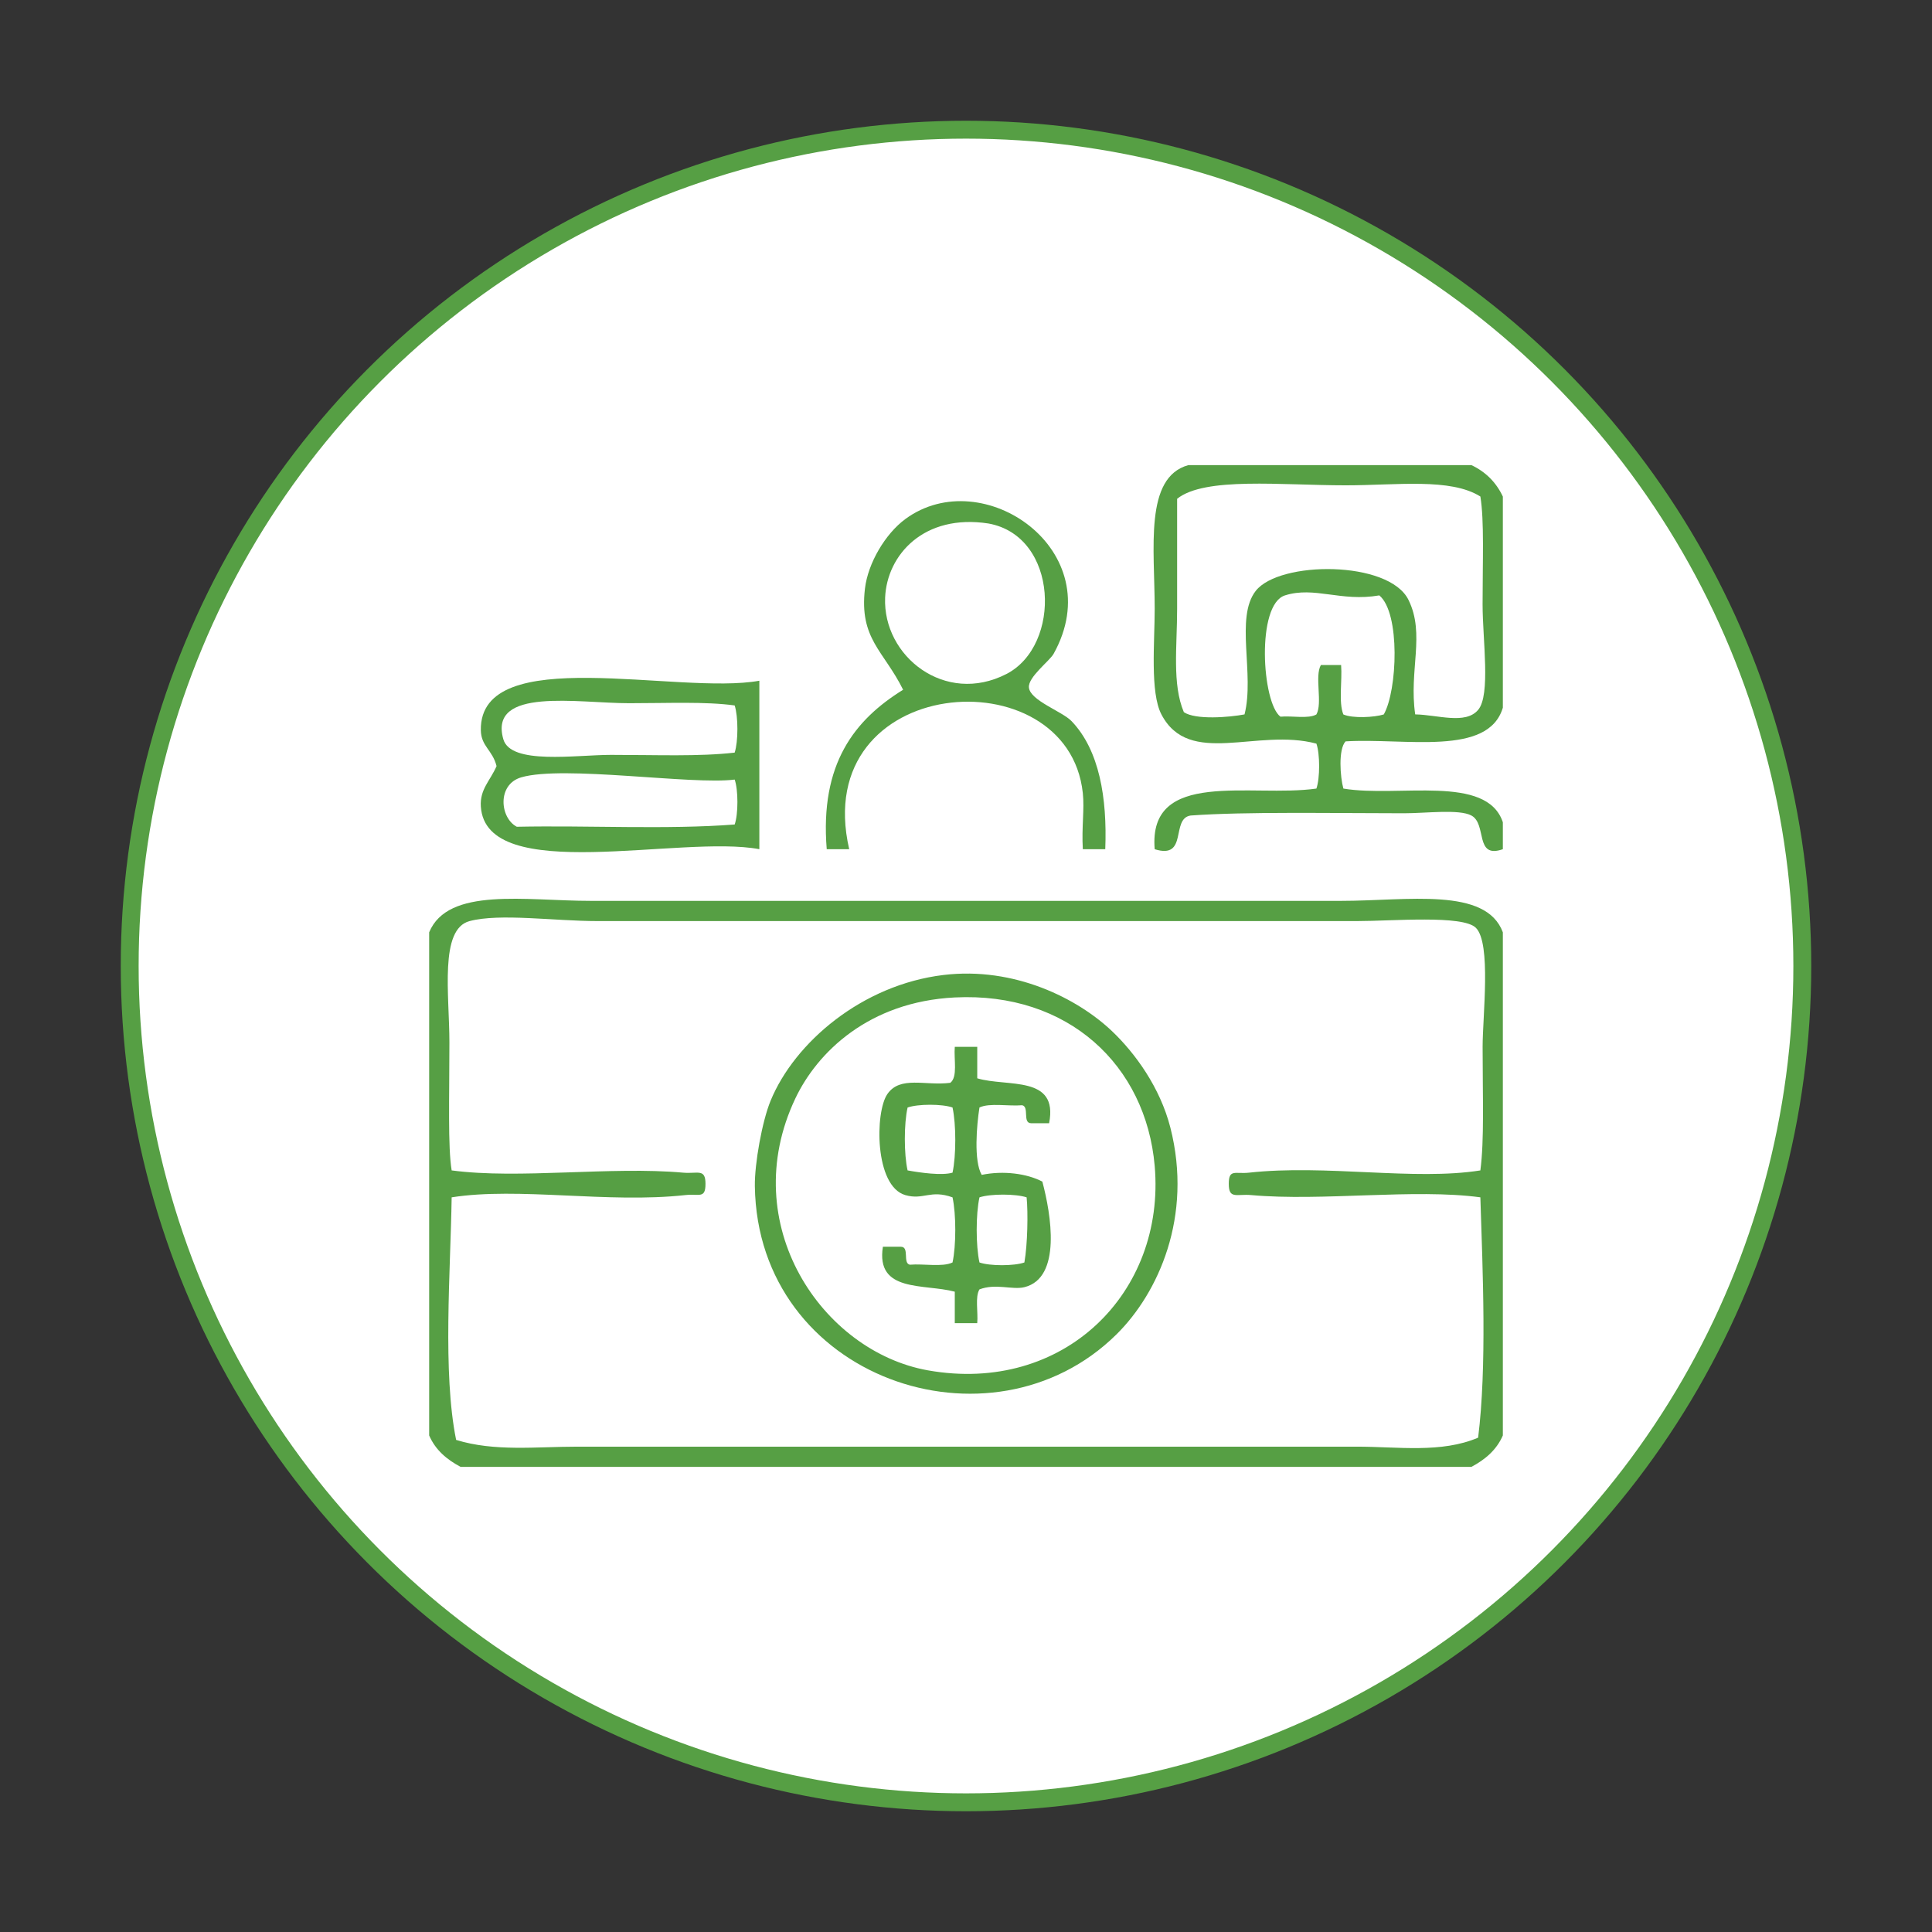 <?xml version="1.0" encoding="utf-8"?>
<!-- Generator: Adobe Illustrator 15.0.0, SVG Export Plug-In . SVG Version: 6.00 Build 0)  -->
<!DOCTYPE svg PUBLIC "-//W3C//DTD SVG 1.1//EN" "http://www.w3.org/Graphics/SVG/1.1/DTD/svg11.dtd">
<svg version="1.1" id="Layer_1" xmlns="http://www.w3.org/2000/svg" xmlns:xlink="http://www.w3.org/1999/xlink" x="0px" y="0px"
	 width="108px" height="108px" viewBox="0 0 108 108" enable-background="new 0 0 108 108" xml:space="preserve">
<rect x="0" y="0" width="108" height="108" fill="#333333" stroke="none"/>
<circle fill-rule="evenodd" clip-rule="evenodd" fill="#FFFFFF" stroke="#569F44" stroke-miterlimit="10" cx="54" cy="54" r="46.75"/>
<circle fill-rule="evenodd" clip-rule="evenodd" fill="#569F44" stroke="#FFFFFF" stroke-miterlimit="10" cx="329.5" cy="149" r="46.75"/>
<g>
	<path fill="#FFFFFF" d="M327.063,110.708c1.468,0,2.935,0,4.402,0c4.296,1.468,7.706,4.599,7.706,9.593
		c0,6.285-5.241,10.481-11.165,9.75C317.698,128.777,316.672,112.998,327.063,110.708z M322.345,115.898
		c-2.917,4.854,0.092,11.239,5.032,12.422c5.361,1.284,10.92-3.064,10.063-9.277c-0.562-4.086-4.247-7.148-8.806-6.763
		C325.352,112.559,323.301,114.304,322.345,115.898z"/>
	<path fill="#FFFFFF" d="M334.297,117.784c-0.319,1.136-1.525,2.155-2.832,3.46c-0.843,0.844-2.436,2.828-3.302,2.83
		c-0.892,0.004-2.092-1.383-2.358-2.673c0.139-0.069,0.281-0.138,0.314-0.315c0.926-0.458,1.253,0.631,1.888,0.944
		C329.757,121.674,332.113,116.129,334.297,117.784z"/>
	<path fill="#FFFFFF" d="M317.784,123.131c-0.25,1.532-0.112,3.452-1.573,3.773c-0.931,0.094-0.346-1.33-1.1-1.414
		c-1.619,0.211-2.83,2.17-4.404,1.414c0.146-2.055,2.52-1.883,3.617-2.986C313.465,121.135,316.713,122.596,317.784,123.131z"/>
	<path fill="#FFFFFF" d="M347.664,125.805c0.873,0.035,0.404-1.272,1.258-1.258c1.455-0.041,0.92,2.567,0.785,3.615
		c-1.025,0.342-2.275,1.107-3.459,0.786c-0.416-0.717,0.133-1.161,0.316-1.729c-1.391-1.495-3.879-1.89-5.506-3.146
		c0.025-0.182-0.036-0.279-0.157-0.314C341.992,121.667,346.039,125.256,347.664,125.805z"/>
	<path fill="#FFFFFF" d="M294.195,135.711c0-0.89,0-1.781,0-2.674c1.102-4.51,4.896-7.629,10.064-6.918
		c4.385,0.604,7.417,4.461,7.391,8.648c-0.027,4.59-3.541,7.328-5.346,10.537c-0.266,2.867-0.137,5.654-2.516,6.135
		c-3.614,0.724-4.362-2.354-4.404-5.977c-0.819-2.094-3.584-4.099-3.145-6.291c1.268-0.233,1.975,1.352,2.516,2.202
		c0.635,1,1.406,2.067,1.887,2.987c0.279,0.533,0.227,1.736,1.102,1.73c1.019-1.131,0.216-4.082,0.471-5.976
		c-0.673-0.804-1.582-0.472-2.045-1.573c-0.406-0.972-0.419-3.143,0.314-3.931c1.199-1.286,4.547-0.832,5.191,0.628
		c0.373,0.852,0.389,2.666,0,3.46c-0.342,0.69-1.707,0.679-2.046,1.572c-0.253,0.669-0.005,2.144,0,3.145
		c0.005,0.926-0.409,2.358,0.63,2.673c0.943-2.482,3.873-5.384,5.188-8.49c0.468-1.104,0.742-2.277,0.63-3.617
		c-0.75-8.922-15.548-8.327-14.469,1.888C295.248,136.188,294.404,136.029,294.195,135.711z M301.744,138.072
		c0.576,0.248,2.155,0.314,2.516-0.158c-0.246-0.592-0.017-1.66-0.314-2.202C301.908,134.642,301.033,136.793,301.744,138.072z
		 M301.43,147.82c-1.09,2.479,3.619,2.811,3.145,0.158C304.061,147.463,302.174,147.595,301.43,147.82z"/>
	<path fill="#FFFFFF" d="M364.805,132.881c0,0.367,0,0.734,0,1.102c-0.533,1.754-3.512,1.771-3.934,4.245
		c-0.326,1.931,2.104,5.642-0.314,6.133c-2.049,0.419-3.408-2.155-5.348-2.358c-1.912,0.184-3.393,2.77-5.504,2.358
		c-2.273-0.442,0.102-5-0.154-6.29c-0.473-2.369-4.191-2.539-3.932-4.875c0.229-2.074,4.328-1.381,5.975-1.887
		c1.561-1.348,1.412-5.406,3.775-5.19c2.082,0.19,1.869,3.988,3.459,5.19C360.965,131.688,363.813,131.356,364.805,132.881z
		 M355.525,128.478c-1.891,0.622-1.449,3.087-2.988,4.089c-1.221,0.797-3.078,0.156-4.559,1.102
		c0.477,1.875,3.053,2.148,3.301,4.088c0.178,1.382-1.006,2.797-0.629,4.404c1.754,0.168,2.873-1.627,4.721-1.888
		c1.502,0.593,2.568,1.624,4.242,2.044c0.816-1.708-0.727-3.332-0.314-5.032c0.414-1.692,2.805-1.836,3.146-3.616
		c-1.238-0.857-3.736-0.457-5.033-1.258C356.82,131.063,356.264,129.681,355.525,128.478z"/>
	<path fill="#FFFFFF" d="M313.695,187.292c-0.367,0-0.734,0-1.102,0c-1.938-9.918,5.459-13.194,12.267-15.409
		c0-0.788,0-1.573,0-2.36c-1.302-0.835-2.019-2.314-3.46-2.675c-0.75-0.187-1.544,0.077-2.201,0
		c-4.334-0.497-8.006-4.164-8.02-8.963c-0.012-3.579,2.697-6.424,3.616-9.75c0.604-2.184,0.634-3.896,1.415-5.504
		c3.541-7.281,14.656-11.076,22.174-5.189c0.62,0.484,2.027,1.223,1.57,2.516c-1.741-0.025-2.828-1.449-4.087-2.201
		c-5.089-3.045-12.052-1.42-15.568,1.887c-2.55,2.398-2.862,5-3.932,8.65c-0.815,2.783-3.146,5.736-3.46,8.649
		c-0.481,4.478,2.618,8.437,7.393,8.02c-0.705-2.925-1.129-7.868-0.787-12.58c0.213-2.925,1.713-7.179,3.618-7.392
		c1.464-0.164,2.222,1.313,3.303,1.888c0.927,0.495,2.438,0.98,3.616,1.101c1.967,0.201,6.568-0.72,8.335,0.314
		c1.405,0.82,0.943,4.073,0.943,6.605c0,4.152-0.037,7.61-0.628,10.063c3.877,0.467,6.525-2.431,7.234-5.188
		c1.166-4.553-2.268-8.029-3.303-11.638c-0.275-0.956-0.35-2.051-0.631-2.987c-0.225-0.749-1.088-1.861,0-2.359
		c2.119,1.066,1.516,3.229,2.045,5.033c1.084,3.705,3.623,6.352,3.617,10.063c-0.01,5.007-3.643,8.451-7.863,8.965
		c-0.646,0.079-1.547-0.223-2.36,0c-0.575,0.158-1.143,0.871-1.886,1.415c-1.516,1.107-2.05,1.206-1.729,3.618
		c1.058,0.587,2.44,1.06,3.772,1.572c1.182,0.453,3.209,0.634,3.146,2.359c-2.36,0.564-4.317-1.82-6.919-2.045
		c-0.881,2.351-4.225,3.998-6.92,2.517c-0.923-0.508-1.443-2.351-2.358-2.517c-1.012-0.186-5.971,2.271-6.606,2.673
		C314.514,178.613,313.878,182.389,313.695,187.292z M322.502,165.118c1.717,2.654,6.332,4.916,10.379,3.146
		c5.533-2.423,5.322-10.201,4.717-18.398c-5.616-0.15-11.05-0.482-14.31-2.988C320.643,149.388,320.131,161.453,322.502,165.118z
		 M326.59,170.31c-0.197,0.715,0.129,2.144,0,3.302c1.771,3.548,7.025,0.916,5.504-3.302
		C330.524,170.438,328.219,170.276,326.59,170.31z"/>
	<path fill="#FFFFFF" d="M346.092,187.292c-0.422,0-0.842,0-1.26,0c-0.307-2.293-0.002-4.518-0.627-6.448
		c-0.379-1.161-1.99-2.49-0.629-3.302c1.98,0.997,2.762,4.259,2.83,7.233C346.424,185.603,346.51,186.54,346.092,187.292z"/>
</g>
<path fill="#569F44" d="M244.054,48.943c-1.388,0.37-2.256-1.155-3.562-1.704c-3.103-1.305-8.406-1.148-12.539-0.464
	c-0.547,1.053,0.605,3.807-1.395,3.406c-0.477-1.516-0.773-4.163,0.619-4.955c1.52-0.863,5.338-0.791,7.896-0.619
	c1.889,0.127,3.941,0.58,5.573,1.238C242.354,46.535,244.437,47.386,244.054,48.943z"/>
<path fill="#569F44" d="M264.179,60.553c-1.372,0.498-3.823-0.587-5.881-0.774c-0.983-0.088-2.917,0.376-2.634-1.239
	C257.291,58.149,264.041,58.135,264.179,60.553z"/>
<path fill="#569F44" d="M267.432,89.04c-0.361,0-0.724,0-1.085,0c-0.273-1.125-0.154-2.583-0.154-4.489
	c0-1.585-0.463-3.87,0.773-3.87C268.483,80.681,267.666,88.373,267.432,89.04z"/>
<path fill="#569F44" d="M203.955,89.04c-0.361,0-0.723,0-1.084,0c-0.272-0.954-0.156-2.42-0.156-3.87
	c0-1.272-0.393-3.124,0.775-3.097c1.016,0.329,0.619,1.992,0.619,3.252C204.11,86.653,204.227,88.144,203.955,89.04z"/>
<path fill="#569F44" d="M222.688,89.04c-0.31,0-0.618,0-0.93,0c-0.244-1.331-1.101-5.67,0.619-6.038
	C223.496,83.878,223.055,87.682,222.688,89.04z"/>
<path fill="#569F44" d="M248.698,89.04c-0.362,0-0.724,0-1.085,0c-0.241-1.465-1.041-5.519,0.62-6.038
	C249.472,83.854,248.712,87.443,248.698,89.04z"/>
<path fill="#569F44" d="M199.311,89.04c-0.412,0-0.826,0-1.238,0c0-3.406,0-6.81,0-10.218c0.746-2.352,3.629-2.563,5.109-4.178
	c-1.161-1.77-3.856-1.734-4.025-3.873c-0.034-0.437,0.441-1.465,0.619-2.321c0.652-3.137,0.176-7.569,1.085-10.219
	c3.083-8.991,16.739-7.13,17.495,3.406c0.152,2.152,0.016,5.229,0.464,7.123c0.211,0.893,0.706,1.576,0.619,2.168
	c-0.317,2.168-3.319,1.924-4.024,4.025c1.27,1.027,3.013-0.216,4.488-0.774c1.599-0.606,3.132-1.306,4.645-1.704
	c0.948-1.777,3.877-3.15,2.787-7.121c-0.223-0.813-1.449-1.574-2.013-2.323c-1.299-1.726-2.423-4.371-2.632-7.277
	c-0.068-0.955,0.186-2.1,0-3.251c-0.283-1.769-1.112-3.048-1.238-4.49c-0.623-7.151,2.477-11.729,8.052-13.16
	c6.399,0,12.798,0,19.197,0c-0.038,3.769,0.573,9.569,0.155,13.624c-0.149,1.438-0.913,2.815-1.085,4.18
	c-0.189,1.516,0.124,2.833,0,4.026c-0.239,2.326-1.29,4.638-2.63,6.503c-0.516,0.713-1.874,1.331-2.169,2.322
	c-1.169,3.929,2.005,4.828,2.632,6.966c3.304,0.615,6.868,3.594,9.907,0.93c0.794-2.357-1.523-3.189-2.477-4.954
	c-0.958-1.78-0.661-3.798-1.083-6.039c-0.213-1.124-1.059-2.023-1.085-3.251c-0.158-7.95,9.494-7.315,17.805-6.503
	c-0.003,2.454,0.536,4.946,0.153,7.277c-0.136,0.834-0.886,1.573-1.083,2.787c-0.337,2.072-0.013,4.39-1.084,6.194
	c-0.775,1.306-3.171,2.509-2.479,4.333c0.56,1.471,4.481,1.361,6.194,2.323c1.093,0.616,1.13,1.3,1.857,2.323
	c-0.204,3.614,0.41,8.047-0.311,11.146c-0.258,0-0.515,0-0.773,0c0-0.051,0-0.104,0-0.155c-1.002-3.726,1.081-8.847-0.774-11.299
	c-1.402-1.856-4.282-1.312-6.502-2.479c-0.932,1.041-2.807,1.737-3.252,3.407c-0.828,3.108,0.744,7.296-0.155,10.526
	c-0.36,0-0.721,0-1.082,0c0-0.051,0-0.104,0-0.155c-0.691-2.973-0.127-7.199-0.312-10.682c-1.33-0.986-2.482-4.229-4.644-2.477
	c2.248,2.557,1.552,8.864,1.393,13.314c-0.36,0-0.723,0-1.084,0c0-0.052,0-0.104,0-0.154c-1.057-4.666,1.094-10.543-2.322-12.541
	c-2.146-1.254-5.459-1.649-7.896-2.633c-1.857,1.131-2.303,5.266-4.8,5.266c-1.707,0-1.906-1.561-3.405-2.168
	c-0.904,3.38,0.283,8.85-0.619,12.23c-0.31,0-0.619,0-0.93,0c-0.9-3.381,0.284-8.851-0.619-12.23
	c-1.678,0.56-1.807,2.351-3.715,2.168c-2.364-0.228-2.783-4.475-4.801-5.419c-2.999,1.978-8.371,1.374-9.443,5.108
	c-0.822,2.868,0.537,7.124-0.463,10.373c-0.361,0-0.724,0-1.085,0c-0.151-3.877-0.634-9.398,0.619-12.385
	c-2.006-1.977-3.028,1.833-6.192,1.703c-2.193-0.091-2.596-1.338-4.336-2.479c-1.495,1.284-3.423,1.003-4.645,2.479
	C198.217,80.615,200.322,85.555,199.311,89.04z M231.514,36.092c-6.565,0.484-9.352,5.414-8.516,12.541
	c0.17,1.446,1.064,2.721,1.238,4.025c0.262,1.954-0.166,3.432,0.155,4.954c1.651,7.835,11.491,11.809,18.114,6.193
	c1.305-1.107,2.341-2.622,2.942-4.025c0.924-2.166,0.2-4.289,0.772-7.741c0.184-1.101,0.918-1.862,1.084-3.406
	c0.445-4.126-0.32-7.996,0-12.386C242.066,36.252,236.741,35.707,231.514,36.092z M210.457,53.897
	c-5.689-0.779-8.924,3.664-8.67,9.753c0.064,0.608,0.994,0.348,1.084,0.929c0.223,3.315,2.191,6.077,5.418,6.501
	c3.49,0.459,7.643-2.045,7.122-5.572c-0.305-2.067-5.019-5.257-7.896-4.645c-1.73,0.368-1.49,3.062-3.251,1.703
	c0.093-1.011,1.683-3.045,2.786-3.252c1.898-0.356,5.547,1.021,7.276,2.322c0.966,0.726,1.368,2.048,2.323,2.168
	C217.357,58.87,214.797,54.49,210.457,53.897z M252.414,59.47c0.123,1.258,1.032,1.946,1.239,3.096
	c0.288,1.609-0.117,3.052,0.311,4.335c1.666,5,9.77,5.814,11.766,0.309c0.648-1.787,0.085-3.047,0.464-4.955
	c0.139-0.696,0.869-1.317,1.084-2.167c0.453-1.792,0.109-3.756,0-6.037C260.798,53.828,251.721,52.406,252.414,59.47z
	 M229.191,66.591c-0.529,0.401-0.236,1.622-0.311,2.478c2.227,1.284,4.024,2.993,6.348,4.179c2.207-1.249,4.127-2.787,6.193-4.179
	c-0.072-0.856,0.219-2.077-0.311-2.478C237.791,68.338,232.538,68.229,229.191,66.591z M203.336,69.997
	c-0.848-0.982-0.842-2.168-1.703-2.012c-0.422,0.765-0.678,1.695-0.774,2.787c0.987,1.076,2.007,2.122,3.87,2.324
	C205.77,71.182,204.384,71.213,203.336,69.997z M215.721,69.533c-1.282,1.671-3.042,1.654-1.703,3.561
	c1.801-0.367,3.055-1.279,3.871-2.633c-0.412-0.67-0.334-1.833-0.93-2.322C216.02,68.07,216.281,68.803,215.721,69.533z
	 M228.262,70.617c-0.689,0.291-1.039,0.922-1.395,1.549c1.346,1.751,2.227,3.967,3.871,5.42c1-1.066,2.308-1.822,2.942-3.254
	C232.094,72.874,230.217,71.705,228.262,70.617z M242.041,70.617c-1.854,1.243-3.967,2.226-5.418,3.869
	c1.063,1,1.799,2.328,3.25,2.942C240.737,75.681,245.465,71.828,242.041,70.617z M206.742,72.32
	c-0.571,0.461-0.145,1.92-0.466,2.631c1.415,3.326,7.892,1.582,5.573-2.631C210.199,72.686,208.393,72.686,206.742,72.32z
	 M257.058,73.868c0.229,1.146,2.112,1.702,2.942,2.632c0.877-1.186,3.663-2.238,2.322-4.18
	C260.297,73.38,256.503,71.058,257.058,73.868z"/>
<path fill="#FFFFFF" d="M243.095-72.206c0.724,0,1.446,0,2.169,0c1.561,1.195,1.116,4.395,1.898,6.37
	c3.506,1.86,3.28-4.423,5.691-4.878c1.307-0.247,2.439,0.981,3.389,1.49c0.873,0.469,2.53,0.812,2.711,2.169
	c0.261,1.981-2.292,3.926-2.711,5.556c0.294,0.447,0.714,1.502,1.489,1.626c1.772,0.286,3.965-2.625,6.1-1.626
	c1.517,0.711,1.035,3.531,2.304,5.015c0,0.587,0,1.174,0,1.761c-1.277,1.571-4.311,1.382-5.828,2.711c0,0.587,0,1.174,0,1.761
	c1.639,1.21,4.43,1.263,5.828,2.711c0,0.587,0,1.175,0,1.763c-0.972,1.486-1.196,4.694-2.575,5.149
	c-1.775,0.588-3.492-1.536-5.963-1.761c-0.548,0.445-1.018,0.971-1.354,1.625c0.342,1.662,3.104,3.646,2.711,5.692
	c-0.229,1.187-1.976,1.602-2.711,2.034c-0.87,0.509-2.112,1.78-3.253,1.625c-2.477-0.337-2.538-7.216-5.827-5.015
	c-0.9,1.753-0.148,6.51-2.44,6.505c-1.774-0.004-5.954-0.693-6.37-1.897c-0.635-1.842,0.943-3.812,0.814-5.962
	c-0.447-0.457-1.188-0.621-1.627-1.084c-1.977,0.468-3.148,3.78-5.421,3.659c-1.255-0.067-1.874-1.474-2.575-2.305
	c-0.708-0.837-2.063-1.734-2.032-2.98c0.071-2.9,6.134-3.029,3.931-6.371c-2.115-0.911-5.409,1.076-6.641-0.948
	c-0.771-1.267-0.635-6.118,0.271-6.912c1.293-1.134,4.059,0.003,6.233-0.406c0.33-0.574,0.605-1.202,0.814-1.898
	c-0.715-1.665-4.705-2.585-4.608-4.878c0.05-1.166,1.433-2.095,2.032-2.846c0.662-0.829,1.456-2.308,2.711-2.304
	c1.088,0.003,2.029,1.203,2.711,1.762c0.896,0.734,1.457,1.452,2.574,1.897c0.54-0.362,1.182-0.626,1.627-1.083
	c0.043-2.168-1.414-4.303-0.814-5.963C238.953-72.108,241.417-71.419,243.095-72.206z M239.572-69.902
	c0.168,2.142,0.979,4.344,0.949,6.233c-0.996,0.722-2.145,1.29-3.254,1.897c-1.928-1.098-3.207-2.845-5.149-3.93
	c-1.068,1.327-2.294,2.494-3.253,3.93c0.57,1.409,4.577,2.822,4.743,4.473c0.101,0.999-1.046,2.494-1.49,3.524
	c-1.991,0.086-4.332-0.176-6.099,0.135c-0.225,1.367-0.225,3.646,0,5.014c1.82,0.393,4.547-0.119,6.369,0.271
	c0.333,1.294,1.025,2.228,1.22,3.659c-1.362,1.62-3.421,2.542-4.607,4.336c1.161,0.877,1.907,3.671,3.388,3.659
	c0.668-0.005,1.791-1.334,2.439-1.897c0.9-0.783,1.574-1.564,2.575-1.897c0.997,0.765,2.364,1.16,3.252,2.032
	c-0.361,2.032-0.796,3.993-1.084,6.099c1.368,0.664,3.284,0.782,5.015,1.084c1-1.62,0.677-4.563,1.491-6.37
	c1.251-0.195,2.458-0.433,3.659-0.678c1.504,1.521,1.886,4.167,3.658,5.42c1.43-0.874,3.242-1.366,4.201-2.71
	c-0.97-1.832-2.096-3.503-2.981-5.421c0.997-0.755,1.231-2.591,2.441-2.846c1.74-0.369,4.581,2.06,6.097,1.897
	c0.706-1.463,1.32-3.016,1.762-4.744c-1.757-1.179-4.432-1.441-6.1-2.711c0.066-1.201-0.144-2.674,0.138-3.659
	c2.003-0.752,4.118-1.392,5.963-2.304c-0.414-1.755-0.986-3.349-1.762-4.744c-2.422,0.243-3.918,1.412-6.098,1.897
	c-0.847-0.961-1.8-1.816-2.44-2.982c0.839-2.007,2.144-3.548,2.981-5.556c-1.296-1.008-2.702-1.906-4.338-2.575
	c-1.504,0.653-2.099,5.011-3.658,5.42c-0.966,0.255-2.632-0.639-3.795-0.813c-0.259-2.09-0.405-4.292-1.084-5.963
	C243.033-70.949,241.035-70.343,239.572-69.902z"/>
<path fill="#FFFFFF" d="M254.615-57.163c-0.449,1.299-1.64,2.439-2.71,3.524c-2.057,2.083-3.952,3.89-6.235,6.233
	c-0.813,0.835-2.607,2.689-3.389,2.71c-1.133,0.032-2.638-1.96-3.388-2.71c-1.206-1.205-2.224-1.891-2.71-3.388
	c1.331-0.524,2.457,0.92,3.252,1.762c0.915,0.968,1.629,2.152,2.711,2.71c3.811-2.861,7.66-7.818,11.249-10.842
	C253.692-57.414,254.116-57.569,254.615-57.163z"/>
<path fill="#FFFFFF" d="M266.135-23.689c0,0.724,0,1.445,0,2.169c-0.521,0.931-1.412,2.609-2.711,1.897
	c-0.153-1.353,1.494-1.358,1.49-2.982c-0.008-3.48-5.295-1.627-7.858-0.947c-3.97,1.051-7.241,1.83-11.655,2.982
	c-1.865,0.484-4.658,0.812-5.693,1.49c-0.916,0.6-1.038,2.105-1.897,2.71c-3.927,2.756-8.065-3.591-10.028-5.557
	c-0.557-0.557-1.844-1.141-1.491-2.304c0.962-0.373,1.839,0.596,2.438,1.219c0.625,0.648,1.207,1.386,1.898,2.034
	c1.352,1.269,2.619,3.458,4.065,3.794c2.163,0.501,3.374-0.96,3.388-2.303c0.02-2.012-3.08-4.031-4.336-5.286
	c-1.773-1.773-2.984-3.365-4.879-4.609c-5.063-0.086-10.477,0.177-15.314-0.136c-0.625,3.667-0.096,8.489-0.271,12.603
	c3.338,0.894,6.42,1.395,9.351,2.576c2.751,1.107,5.413,2.545,7.997,3.794c2.276,1.104,4.448,3.189,8.402,2.305
	c1.834-0.41,3.787-1.799,5.691-2.711c4.593-2.196,9.08-4.731,13.688-7.048c0.712-0.356,1.855-1.271,2.713-0.541
	c0.028,1.234-1.551,1.363-2.307,1.763c-6.295,3.339-13.209,6.968-19.92,10.027c-1.266,0-2.529,0-3.795,0
	c-7.184-2.801-12.298-7.668-21.549-8.402c-0.601,1.455-0.103,2.122-0.406,3.254c-1.332,4.959-11.7,4.527-12.738,0.135
	c0-1.807,0-3.615,0-5.42c1.914-1.125,1.027,3.732,1.355,4.879c0.652,2.283,4.43,3.003,7.725,2.305
	c3.525-0.751,2.439-6.694,2.439-11.793c0-5.445,1.08-10.888-2.169-11.926c-2.783-0.888-7.01-0.255-7.86,1.762
	c-0.556,1.317-0.271,3.856-0.271,6.234c0,1.571,0.652,6.671-1.221,5.557c0-3.931,0-7.861,0-11.791
	c0.377-0.8,0.816-1.634,1.762-2.303c2.615-1.854,8.411-1.471,10.165,0.812c0.663,0.864,0.534,1.707,1.22,2.712
	c5.131,0.532,10.609-0.717,15.178,0c2.366,0.373,3.591,2.526,5.422,4.338c1.486,1.47,2.989,2.659,3.93,3.793
	c0.563,0.68,0.916,2.001,1.627,2.169c1.085,0.253,4.213-1.1,5.691-1.491c4.379-1.156,7.464-1.76,11.656-2.845
	C260.958-25.784,264.592-27.54,266.135-23.689z"/>
<path fill="#FFFFFF" d="M204.742-16.913c0.959,1.016-0.119,3.583,2.575,2.982c0.908-0.202,1.219-0.98,1.085-1.897
	c-0.149-1.011-1.482-1.033-1.355-2.169c3.817-0.612,3.389,5.728-0.406,5.557c-0.534-0.024-1.662-0.411-2.168-0.948
	C203.719-14.188,203.025-16.417,204.742-16.913z"/>
<path fill="#FFFFFF" d="M-186.09-38.833c7.015,0,14.03,0,21.044,0c0.004,0.161,0.203,0.128,0.332,0.166
	c0.415,9.086,4.066,14.933,12.759,15.742c1.928-1.54,0.41-5.661,1.16-8.12c1.334-4.375,8.341-4.252,9.611,0
	c1.378,4.616-0.826,10.42,0.332,15.246c5.254,0.556,12.736-1.16,13.422,3.645c0.2,1.407-0.228,2.077-0.663,3.149
	c1.235,0.863,2.711,1.488,3.314,2.982c0,0.94,0,1.877,0,2.817c-0.563,1.481-2.02,2.068-3.149,2.982
	c1.512,3.67-0.718,6.848-4.474,6.795c2.38,8.332-12.624,4.106-19.221,5.135c-4.08,7.796-10.377,13.377-20.382,15.245
	c-2.376,0-4.751,0-7.125,0c-12.375-2.538-19.863-9.963-22.37-22.369c0-9.003,0-18.007,0-27.01c0.055,0,0.11,0,0.166,0
	c1.004-1.137,3.722-0.959,4.971-1.325c4.16-1.221,7.822-4.616,8.948-8.285C-186.907-33.694-187.34-38.268-186.09-38.833z
	 M-185.427-37.011c-0.232,9.766-5.558,14.437-14.582,15.411c0.238,13.323-2.078,26.32,3.313,35.294
	c4.075,6.782,11.639,11.97,21.376,11.931c8.629-0.034,15.014-4.493,18.89-9.279c1.042-1.285,2.292-2.828,2.485-4.475
	c-3.857-0.174-7.978-0.086-10.273-1.821c-1.871,2.105-7.306,0.647-10.605,1.324c-0.592,3.275,0.368,8.1-0.498,11.104
	c-2.69-0.066-5.192-0.328-7.291-0.996c-7.581-2.416-13.728-9.486-14.416-18.56c-0.5-6.587,0.231-14.544,0.166-22.369
	c9.329-0.547,13.626-6.164,14.582-14.913c2.035-0.201,5.517-0.446,7.291,0.165c0,1.934,0,4.229,0,6.462
	c0,2.077,0.502,5.015-0.663,5.966c-1.366-0.734-0.829-3.178-0.829-5.137c0-2.109,0.048-4.388,0-5.8
	c-1.132-0.272-3.342-0.272-4.474,0c-1.228,8.493-5.994,13.449-14.416,14.748c0.15,10.177-1.607,21.899,2.154,28.667
	c3.253,5.852,8.523,9.699,16.736,9.942c-0.078-3.132,0.196-8.036-0.165-11.434c-2.515-0.758-5.029,0.579-6.96-0.497
	c-2.12-1.182-1.16-7.546-1.16-12.428c0-4.941-0.735-10.606,1.326-11.765c1.954-0.366,4.57-0.07,6.793-0.165
	c0.765-0.958,0.995-1.774,2.32-2.154c2.198-0.63,5.522,0.125,8.119-0.166c2.048,0.911,1.654,2.906,4.806,2.32
	c1.142-0.212,2.841-1.544,4.309-2.485c1.643-1.053,3.54-2.057,3.811-3.149c-7.56-1.995-12.62-6.492-12.593-16.073
	c-6.022-0.386-12.759-0.056-19.056-0.166C-185.168-37.416-185.334-37.249-185.427-37.011z M-146.486-32.868
	c-4.502,0.448-2.196,8.033-3.977,11.268c-1.1,1.997-3.099,2.881-5.304,4.308c-3.127,2.025-4.013,3.21-8.119,3.314
	c-0.298,3.361-0.166,8.157-0.166,11.764c0,1.075,0.522,2.944-0.828,3.149c-1.107-0.675-0.663-2.372-0.663-3.646
	c0-4.357,0.134-9.248-0.166-13.091c-1.705-1.187-6.561-0.736-8.782-0.332c-0.891,3.595-0.497,8.28-0.497,12.759
	c0,2.199,0,4.478,0,6.627c0,2.228-0.371,4.528,0.497,6.298c2.465,0.191,6.417,0.458,8.617-0.166c1.014-0.92-0.617-4.484,1.16-4.64
	c1.198,0.126,0.456,2.194,0.663,3.313c3.354,3.177,11.241,2.154,18.559,2.154c3.8,0,11.88,1.104,11.765-1.988
	c-0.041-1.113-0.921-1.632-1.823-1.823c-0.886-0.188-2.723,0.671-2.982-0.828c0.842-1.172,3.015-0.663,4.64-0.663
	c2.754,0,4.95-0.254,4.972-2.65c0.022-2.791-2.792-2.651-5.635-2.651c-1.349,0-3.444,0.613-3.977-0.829
	c0.901-1.172,3.127-0.663,4.972-0.663c3.675,0,7.403,0.441,7.456-2.65c0.056-3.312-3.728-2.651-7.291-2.651
	c-1.921,0-4.389,0.591-5.137-0.83c0.607-1.15,2.398-0.663,3.646-0.663c3.251,0,6.034,0.139,5.967-2.817
	c-0.108-4.688-9.051-1.589-13.256-2.982C-144.045-19.705-139.307-33.583-146.486-32.868z M-182.776-13.978
	c-0.807,0.549-0.498,3.387-0.498,5.137c0,5.514-0.259,11.88,0.332,16.073c1.511,0.6,4.692,0.374,6.462,0.166
	c0.002-6.425,0.002-15.115,0-21.541C-178.174-14.332-181.348-14.605-182.776-13.978z"/>
<g>
	<path fill="#569F44" d="M66.43,26c5.273,0,10.548,0,15.822,0c0.797,0.375,1.383,0.961,1.758,1.758c0,3.934,0,7.868,0,11.802
		c-0.818,2.741-5.434,1.683-8.791,1.883c-0.418,0.444-0.301,2.007-0.123,2.638c3.08,0.517,8.014-0.819,8.914,1.883
		c0,0.502,0,1.004,0,1.507c-1.596,0.558-0.871-1.407-1.758-1.883c-0.688-0.369-2.535-0.126-3.768-0.126
		c-3.928,0-8.832-0.099-11.928,0.126c-1.126,0.17-0.123,2.472-2.008,1.883c-0.378-4.522,5.413-2.873,9.04-3.39
		c0.203-0.579,0.203-1.933,0-2.512c-3.316-0.887-7.11,1.34-8.664-1.632c-0.643-1.231-0.376-4.041-0.376-5.902
		C64.548,30.658,63.951,26.689,66.43,26z M75.219,27.13c-3.584,0-7.872-0.487-9.417,0.753c0,1.91,0,4.104,0,6.152
		c0,2.089-0.286,4.214,0.376,5.775c0.66,0.445,2.537,0.288,3.392,0.126c0.574-2.253-0.539-5.416,0.627-6.906
		c1.32-1.688,7.441-1.714,8.537,0.502c0.949,1.917,0.014,3.953,0.377,6.403c1.244,0.019,2.805,0.586,3.516-0.251
		c0.711-0.834,0.25-3.932,0.25-5.901c0-2.407,0.098-4.68-0.123-6.027C81.086,26.705,78.076,27.13,75.219,27.13z M71.83,33.283
		c-1.615,0.511-1.291,6.004-0.252,6.78c0.65-0.061,1.561,0.135,2.01-0.125c0.357-0.646-0.113-2.121,0.25-2.763
		c0.377,0,0.754,0,1.131,0c0.07,0.893-0.15,2.074,0.125,2.763c0.527,0.229,1.723,0.165,2.26,0c0.76-1.343,0.934-5.669-0.25-6.655
		C74.951,33.655,73.48,32.76,71.83,33.283z"/>
	<path fill="#569F44" d="M61.785,47.471c-0.419,0-0.837,0-1.255,0c-0.071-1.25,0.098-2.223,0-3.14
		c-0.835-7.746-15.313-6.661-13.059,3.14c-0.418,0-0.837,0-1.256,0c-0.39-4.784,1.557-7.232,4.27-8.914
		c-1.077-2.178-2.463-2.84-2.134-5.65c0.167-1.431,1.142-3.071,2.259-3.893c4.327-3.183,11.499,1.758,8.288,7.534
		c-0.225,0.404-1.437,1.301-1.381,1.883c0.07,0.734,1.854,1.329,2.386,1.883C61.457,41.936,61.897,44.613,61.785,47.471z
		 M49.479,33.408c-0.135,3.279,3.352,6.032,6.781,4.269c3.098-1.592,2.928-7.703-1.004-8.413
		C51.652,28.706,49.58,31.014,49.479,33.408z"/>
	<path fill="#569F44" d="M42.448,38.053c0,3.139,0,6.278,0,9.417c-4.382-0.825-15.282,2.048-15.569-2.385
		c-0.063-0.967,0.534-1.453,0.879-2.26c-0.228-0.906-0.866-1.102-0.879-2.009C26.81,35.887,37.922,38.875,42.448,38.053z
		 M35.166,39.31c-2.863,0-7.861-0.919-7.031,2.009c0.411,1.453,4.044,0.879,6.027,0.879c2.559,0,4.906,0.102,6.906-0.126
		c0.204-0.618,0.204-2.019,0-2.637C39.436,39.21,37.346,39.31,35.166,39.31z M29.14,43.453c-1.367,0.398-1.194,2.273-0.251,2.763
		c4.019-0.083,8.369,0.166,12.18-0.126c0.204-0.578,0.204-1.932,0-2.511C38.693,43.886,31.492,42.766,29.14,43.453z"/>
	<path fill="#569F44" d="M84.01,52.117c0,9.375,0,18.75,0,28.126c-0.355,0.818-0.994,1.349-1.758,1.757c-18.835,0-37.668,0-56.503,0
		c-0.764-0.406-1.405-0.938-1.758-1.757c0-9.377,0-18.751,0-28.126c1.056-2.554,5.387-1.758,9.04-1.758c13.901,0,28.185,0,41.938,0
		C78.699,50.358,83.063,49.568,84.01,52.117z M82.879,58.52c0-1.724,0.492-5.795-0.377-6.655c-0.734-0.729-4.668-0.376-6.654-0.376
		c-14.337,0-28.334,0-42.44,0c-2.441,0-5.453-0.447-7.156,0c-1.703,0.447-1.13,4.122-1.13,6.78c0,3.105-0.09,5.854,0.126,7.157
		c3.733,0.502,8.925-0.235,12.933,0.126c0.824,0.073,1.256-0.251,1.256,0.626c0,0.851-0.355,0.543-1.131,0.628
		c-4.33,0.476-9.318-0.465-13.058,0.126c-0.065,4.167-0.512,9.801,0.25,13.56c2.155,0.665,4.476,0.377,6.78,0.377
		c14.46,0,29.307,0,43.569,0c2.301,0,4.723,0.376,6.781-0.503c0.494-3.944,0.258-9.284,0.125-13.435
		c-3.691-0.499-8.838,0.232-12.807-0.125c-0.82-0.074-1.257,0.25-1.257-0.627c0-0.85,0.354-0.542,1.13-0.626
		c4.293-0.474,9.242,0.461,12.934-0.126C82.977,63.731,82.879,61.326,82.879,58.52z"/>
	<path fill="#569F44" d="M52.744,54.502c3.964-0.477,7.495,1.313,9.417,3.139c1.292,1.229,2.69,3.145,3.265,5.399
		c1.262,4.963-0.673,9.239-3.014,11.553c-7.007,6.923-20.063,2.46-20.215-8.288c-0.018-1.254,0.406-3.621,0.879-4.771
		C44.414,58.276,48.189,55.049,52.744,54.502z M44.458,61.409c-3.334,7.037,1.507,14.138,7.407,15.193
		c7.604,1.355,13.3-4.346,12.683-11.427c-0.49-5.618-4.83-9.734-11.175-9.417C48.566,55.999,45.682,58.824,44.458,61.409z"/>
	<path fill="#569F44" d="M53.373,58.52c0.418,0,0.837,0,1.256,0c0,0.585,0,1.172,0,1.758c1.672,0.503,4.549-0.198,4.017,2.511
		c-0.335,0-0.67,0-1.005,0c-0.498-0.003-0.087-0.917-0.501-1.005c-0.772,0.066-1.819-0.144-2.387,0.125
		c-0.155,0.971-0.328,2.994,0.125,3.767c1.214-0.25,2.525-0.075,3.39,0.376c0.484,1.815,1.093,5.384-1.004,5.902
		c-0.673,0.165-1.604-0.224-2.511,0.124c-0.256,0.415-0.068,1.274-0.125,1.885c-0.419,0-0.837,0-1.255,0c0-0.587,0-1.171,0-1.757
		c-1.722-0.458-4.423,0.068-4.019-2.512c0.335,0,0.67,0,1.005,0c0.5,0.002,0.087,0.917,0.502,1.004
		c0.771-0.066,1.817,0.146,2.386-0.125c0.205-0.938,0.205-2.702,0-3.64c-1.236-0.448-1.623,0.166-2.638-0.126
		c-1.728-0.495-1.703-4.647-1.003-5.65c0.722-1.039,2.12-0.447,3.516-0.627C53.549,60.205,53.313,59.215,53.373,58.52z
		 M50.735,61.911c-0.206,0.898-0.206,2.616,0,3.515c0.694,0.128,1.922,0.301,2.512,0.126c0.205-0.94,0.205-2.702,0-3.642
		C52.668,61.706,51.314,61.706,50.735,61.911z M54.753,66.933c-0.207,0.938-0.207,2.703,0,3.64c0.579,0.203,1.932,0.203,2.511,0
		c0.179-1.008,0.21-2.784,0.125-3.64C56.773,66.729,55.37,66.729,54.753,66.933z"/>
</g>
</svg>
